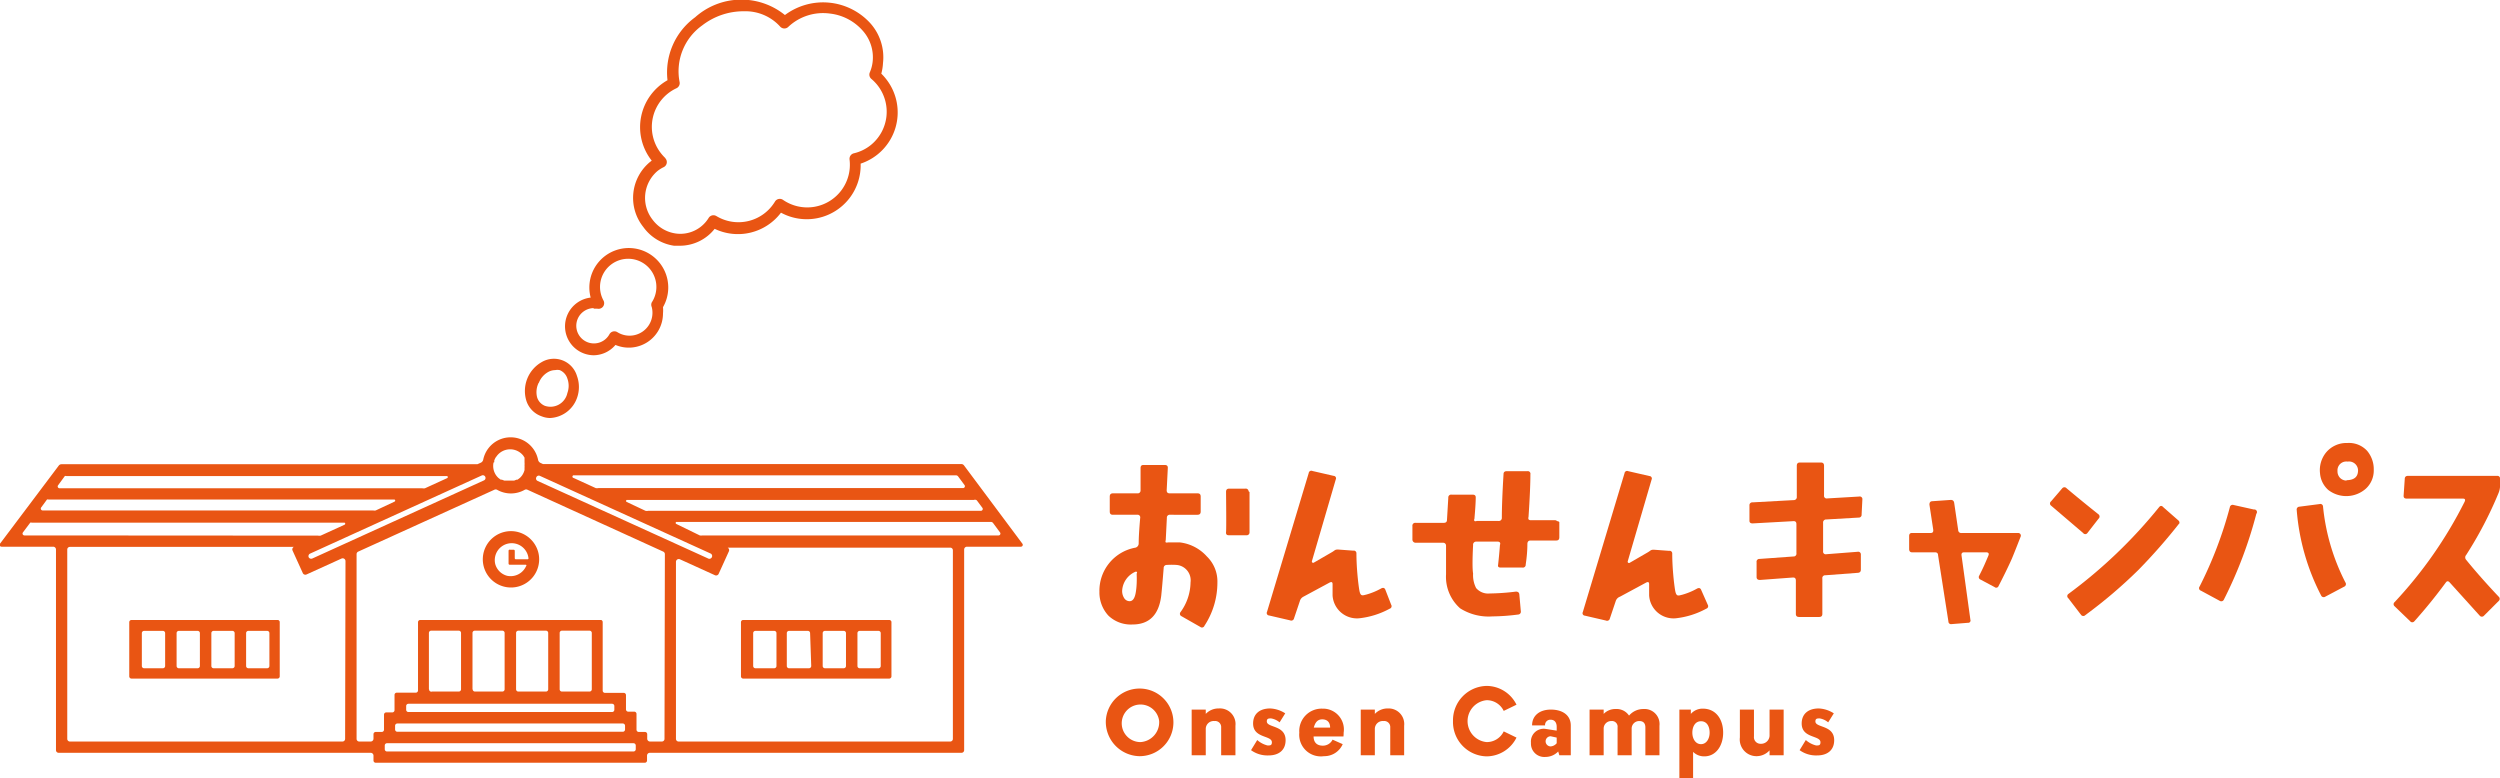 <svg id="レイヤー_1" data-name="レイヤー 1" xmlns="http://www.w3.org/2000/svg" viewBox="0 0 133.07 41.42"><defs><style>.cls-1{fill:#e95513;}</style></defs><title>logo_onsen_color</title><path class="cls-1" d="M64.8,31a4.19,4.19,0,0,1-.69,2.31.14.14,0,0,1-.22.06l-1-.57a.14.14,0,0,1-.06-.21A2.74,2.74,0,0,0,63.37,31a.82.82,0,0,0-.75-.93,3.72,3.72,0,0,0-.51,0,.16.16,0,0,0-.17.17q-.08,1-.13,1.47-.19,1.53-1.53,1.53A1.72,1.72,0,0,1,59,32.77a1.81,1.81,0,0,1-.48-1.27,2.33,2.33,0,0,1,1.92-2.35.23.23,0,0,0,.17-.21q0-.47.08-1.37a.14.14,0,0,0-.16-.17h-1.3q-.16,0-.16-.17l0-.8q0-.17.17-.17h1.3a.15.15,0,0,0,.17-.16l0-1.19q0-.17.17-.16h1.12q.17,0,.16.16l-.06,1.19q0,.16.16.16h1.49q.16,0,.16.17l0,.8q0,.17-.17.17H62.28a.15.15,0,0,0-.17.16l-.06,1.2a.11.11,0,0,0,0,.11.17.17,0,0,0,.12,0l.62,0a2.29,2.29,0,0,1,1.45.75A1.85,1.85,0,0,1,64.8,31Zm-4.29-.47a.08.08,0,0,0,0-.09.09.09,0,0,0-.09,0,1.17,1.17,0,0,0-.69,1,.7.7,0,0,0,.11.4.34.34,0,0,0,.29.16q.24,0,.32-.44T60.5,30.49Zm6-4.34q0,1.12,0,2.14a.15.15,0,0,1-.17.16H65.4q-.16,0-.14-.17t0-2.14q0-.17.16-.17h.86A.15.15,0,0,1,66.46,26.15Z"/><path class="cls-1" d="M74.05,32.19a.14.14,0,0,1-.08.21,4.38,4.38,0,0,1-1.62.51,1.3,1.3,0,0,1-1.42-1.22c0-.13,0-.26,0-.6q0-.16-.16-.08l-1.39.75a.37.37,0,0,0-.19.23l-.31.92a.15.15,0,0,1-.21.11l-1.12-.26a.13.13,0,0,1-.11-.19l2.22-7.39a.14.14,0,0,1,.2-.11l1.13.26a.13.13,0,0,1,.11.19l-1.27,4.35a.07.07,0,0,0,.1.08l.95-.55c.18-.1.16-.15.34-.15l.81.06a.14.14,0,0,1,.17.14c0,.76.09,1.57.15,1.94s.16.31.37.26a3.55,3.55,0,0,0,.8-.33q.16-.08.22.07Z"/><path class="cls-1" d="M90.9,32.19a.14.14,0,0,1-.08.21,4.38,4.38,0,0,1-1.62.51,1.3,1.3,0,0,1-1.42-1.22c0-.13,0-.26,0-.6q0-.16-.16-.08l-1.39.75A.37.37,0,0,0,86,32l-.31.92a.15.15,0,0,1-.21.11l-1.12-.26a.13.13,0,0,1-.11-.19l2.22-7.39a.14.14,0,0,1,.2-.11l1.13.26a.13.13,0,0,1,.11.19l-1.27,4.35a.07.07,0,0,0,.1.08l.95-.55c.18-.1.16-.15.34-.15l.81.06a.14.14,0,0,1,.17.14c0,.76.09,1.57.15,1.94s.16.31.37.26a3.55,3.55,0,0,0,.8-.33q.16-.08.22.07Z"/><path class="cls-1" d="M83,27.79v.81q0,.17-.16.17l-1.37,0q-.16,0-.17.17,0,.52-.09,1.11a.15.15,0,0,1-.18.16H79.88q-.17,0-.14-.14.06-.54.1-1.07a.13.13,0,0,0,0-.12.14.14,0,0,0-.11-.05l-1.15,0a.16.16,0,0,0-.17.18q-.06,1.17,0,1.52a1.5,1.5,0,0,0,.16.77.84.84,0,0,0,.72.29,12.56,12.56,0,0,0,1.4-.1q.16,0,.18.14l.08.9a.15.15,0,0,1-.14.18,11.35,11.35,0,0,1-1.38.1,2.83,2.83,0,0,1-1.71-.43,2.24,2.24,0,0,1-.75-1.81q0-.38,0-1.52a.15.15,0,0,0-.16-.16l-1.46,0a.17.17,0,0,1-.17-.17V28a.15.15,0,0,1,.17-.17l1.5,0q.17,0,.17-.16l.07-1.18a.15.15,0,0,1,.18-.16h1.12q.17,0,.16.16,0,.33-.07,1.13a.11.11,0,0,0,0,.11.13.13,0,0,0,.12,0l1.16,0a.16.16,0,0,0,.18-.17q0-.84.09-2.32,0-.16.17-.16h1.1a.14.14,0,0,1,.16.17q0,.77-.1,2.27a.17.17,0,0,0,0,.12.14.14,0,0,0,.11.05l1.3,0a.14.14,0,0,1,.11.05A.16.16,0,0,1,83,27.79Z"/><path class="cls-1" d="M99.09,27.38a.15.15,0,0,1-.16.17l-1.72.1a.16.16,0,0,0-.17.18v1.51a.14.14,0,0,0,.17.16l1.67-.13a.14.14,0,0,1,.17.14l0,.81q0,.16-.16.17l-1.73.13a.15.15,0,0,0-.16.18v1.88q0,.16-.17.16H95.76q-.17,0-.17-.16V30.9q0-.17-.16-.16l-1.75.13q-.17,0-.18-.14l0-.8a.15.15,0,0,1,.16-.18l1.8-.13a.15.15,0,0,0,.16-.18V27.9q0-.17-.16-.16l-2.17.12q-.17,0-.17-.14v-.81a.15.15,0,0,1,.16-.17l2.19-.12a.16.16,0,0,0,.17-.18V24.79q0-.17.16-.17h1.13q.16,0,.16.17v1.58a.14.14,0,0,0,.17.16l1.7-.1a.14.14,0,0,1,.17.16Z"/><path class="cls-1" d="M107.56,28.55s-.33.85-.47,1.18-.51,1.08-.71,1.46a.13.13,0,0,1-.21.06l-.75-.4a.14.14,0,0,1-.07-.21c.23-.45.32-.67.49-1.07q.06-.15-.09-.17h-1.21q-.16,0-.13.18l.47,3.41a.12.12,0,0,1-.13.16l-.87.07a.14.14,0,0,1-.17-.14l-.55-3.52q0-.17-.18-.16h-1.2q-.15,0-.16-.16v-.71q0-.16.15-.16h1q.16,0,.13-.19l-.2-1.32q0-.17.14-.18l1-.07q.16,0,.18.17l.21,1.43a.16.16,0,0,0,.19.16h3A.14.14,0,0,1,107.56,28.55Z"/><path class="cls-1" d="M111.7,27.61l-.59.76a.14.14,0,0,1-.23,0l-1.71-1.46a.14.14,0,0,1,0-.22l.6-.7a.15.15,0,0,1,.23,0q.81.68,1.69,1.38A.15.15,0,0,1,111.7,27.61Zm4.29.26a30.14,30.14,0,0,1-2.16,2.46A25.66,25.66,0,0,1,111,32.74a.15.15,0,0,1-.22,0l-.69-.9a.14.14,0,0,1,0-.22A26.1,26.1,0,0,0,114.92,27q.11-.14.23,0l.81.71A.15.15,0,0,1,116,27.87Z"/><path class="cls-1" d="M120.1,27.35a22.77,22.77,0,0,1-1.73,4.57.15.15,0,0,1-.22.06l-1-.54a.14.14,0,0,1-.07-.22A21.48,21.48,0,0,0,118.69,27a.15.15,0,0,1,.2-.12l1.08.24A.14.14,0,0,1,120.1,27.35ZM124.84,31a.15.15,0,0,1-.07.23l-1,.53a.15.15,0,0,1-.22-.06,11.89,11.89,0,0,1-1.3-4.55.15.15,0,0,1,.14-.18l1.08-.14a.14.14,0,0,1,.18.13A11.26,11.26,0,0,0,124.84,31Z"/><path class="cls-1" d="M133,31.76a.15.15,0,0,1,0,.23l-.78.78a.15.15,0,0,1-.23,0L130.39,31q-.11-.12-.2,0-.8,1.09-1.68,2.07a.14.14,0,0,1-.22,0l-.83-.8a.14.14,0,0,1,0-.22,22.67,22.67,0,0,0,3.73-5.35q.07-.16-.09-.16h-3q-.17,0-.16-.16l.06-.88q0-.17.17-.17h4.74a.14.14,0,0,1,.16.17l0,.43a1.08,1.08,0,0,1-.08.32,20.81,20.81,0,0,1-1.72,3.29.19.19,0,0,0,0,.26Q132,30.7,133,31.76Z"/><path class="cls-1" d="M126,24a1.31,1.31,0,0,0-1.06-.42,1.41,1.41,0,0,0-1.14.52,1.49,1.49,0,0,0-.31,1.09,1.32,1.32,0,0,0,.44.89,1.57,1.57,0,0,0,2-.07,1.31,1.31,0,0,0,.42-1A1.52,1.52,0,0,0,126,24Zm-1.08,1.58a.49.49,0,0,1-.36-.14.5.5,0,0,1-.14-.37.47.47,0,0,1,.54-.5.48.48,0,0,1,.55.54Q125.47,25.56,124.88,25.56Z"/><path class="cls-1" d="M58.86,38.38a1.8,1.8,0,1,1,1.79,1.87A1.83,1.83,0,0,1,58.86,38.38Zm2.84,0a1,1,0,1,0-1,1.12A1.06,1.06,0,0,0,61.7,38.38Z"/><path class="cls-1" d="M65.76,38.63V40.2H65V38.72a.32.32,0,0,0-.36-.34.42.42,0,0,0-.46.42v1.4h-.75V37.77h.75V38a.93.93,0,0,1,.69-.29A.83.83,0,0,1,65.76,38.63Z"/><path class="cls-1" d="M66.59,39.93l.33-.54a1.28,1.28,0,0,0,.55.29c.14,0,.23,0,.23-.17,0-.38-1-.2-1-1,0-.5.34-.8.91-.8a1.59,1.59,0,0,1,.8.26l-.3.48a.94.94,0,0,0-.45-.21c-.13,0-.23,0-.23.16,0,.35,1,.18,1,1,0,.51-.34.81-.91.81A1.49,1.49,0,0,1,66.59,39.93Z"/><path class="cls-1" d="M71.51,39.2H69.92c0,.3.16.49.49.49a.57.57,0,0,0,.52-.32l.54.24a1.07,1.07,0,0,1-1,.64A1.15,1.15,0,0,1,69.16,39a1.19,1.19,0,0,1,1.23-1.28A1.11,1.11,0,0,1,71.52,39,1.75,1.75,0,0,1,71.51,39.2Zm-1.58-.47h.87c0-.29-.16-.44-.42-.44S70,38.47,69.93,38.73Z"/><path class="cls-1" d="M74.74,38.63V40.2H74V38.72a.32.32,0,0,0-.36-.34.42.42,0,0,0-.46.42v1.4h-.75V37.77h.75V38a.93.93,0,0,1,.69-.29A.83.83,0,0,1,74.74,38.63Z"/><path class="cls-1" d="M77.34,38.38a1.83,1.83,0,0,1,1.79-1.87,1.78,1.78,0,0,1,1.59,1l-.68.33a1,1,0,0,0-.91-.57,1.12,1.12,0,0,0,0,2.23,1,1,0,0,0,.91-.57l.68.33a1.79,1.79,0,0,1-1.59,1A1.83,1.83,0,0,1,77.34,38.38Z"/><path class="cls-1" d="M83.61,38.62V40.2H83L82.94,40a.94.94,0,0,1-.68.29.71.71,0,0,1-.77-.75.68.68,0,0,1,.79-.74l.58.09v-.2c0-.23-.11-.38-.32-.38a.28.28,0,0,0-.3.3h-.69c0-.51.39-.84,1-.84S83.61,38.06,83.61,38.62Zm-.75.94v-.3l-.32-.07a.27.27,0,1,0,0,.54A.46.46,0,0,0,82.86,39.56Z"/><path class="cls-1" d="M88.33,38.63V40.2h-.75V38.72c0-.21-.1-.34-.32-.34a.4.4,0,0,0-.41.42v1.4H86.1V38.72a.3.3,0,0,0-.33-.34.4.4,0,0,0-.41.42v1.4h-.75V37.77h.75V38a.86.86,0,0,1,.64-.26.79.79,0,0,1,.71.35,1,1,0,0,1,.77-.35A.8.8,0,0,1,88.33,38.63Z"/><path class="cls-1" d="M91.72,39c0,.7-.39,1.26-1,1.26a.83.83,0,0,1-.6-.24v1.41h-.73V37.77H90l0,.23a.83.83,0,0,1,.64-.28C91.33,37.72,91.72,38.28,91.72,39ZM91,39c0-.34-.15-.61-.46-.61s-.46.29-.46.61.17.61.46.61S91,39.32,91,39Z"/><path class="cls-1" d="M94.94,37.77V40.2h-.75v-.26a.94.94,0,0,1-.69.31.89.89,0,0,1-.89-1V37.77h.75V39.2a.35.35,0,0,0,.36.39.45.45,0,0,0,.47-.42v-1.4Z"/><path class="cls-1" d="M95.79,39.93l.33-.54a1.28,1.28,0,0,0,.55.29c.14,0,.23,0,.23-.17,0-.38-1-.2-1-1,0-.5.34-.8.91-.8a1.59,1.59,0,0,1,.8.26l-.3.48a.94.94,0,0,0-.45-.21c-.13,0-.23,0-.23.16,0,.35,1,.18,1,1,0,.51-.34.81-.91.81A1.49,1.49,0,0,1,95.79,39.93Z"/><path class="cls-1" d="M28.83,22.16a1.23,1.23,0,0,0,.45.09,1.6,1.6,0,0,0,1.43-1.06,1.72,1.72,0,0,0,0-1.18,1.28,1.28,0,0,0-1.87-.74,1.77,1.77,0,0,0-.82,2.07A1.3,1.3,0,0,0,28.83,22.16Zm-.15-1.78a1.12,1.12,0,0,1,.5-.58.78.78,0,0,1,.37-.1.64.64,0,0,1,.24,0,.71.71,0,0,1,.41.45,1.12,1.12,0,0,1,0,.77A.92.92,0,0,1,29,21.6a.71.71,0,0,1-.41-.45A1.12,1.12,0,0,1,28.67,20.38Z"/><path class="cls-1" d="M31.58,18.91a1.54,1.54,0,0,0,1.18-.55,1.82,1.82,0,0,0,2.53-1.68,1.78,1.78,0,0,0,0-.33,2.1,2.1,0,1,0-3.85-.51,1.54,1.54,0,0,0,.17,3.07Zm0-2.48.21,0a.3.3,0,0,0,.33-.44,1.5,1.5,0,1,1,2.57.11.3.3,0,0,0,0,.24,1.22,1.22,0,0,1-1.83,1.34.3.3,0,0,0-.42.11.94.94,0,1,1-.82-1.39Z"/><path class="cls-1" d="M34.24,12.08a2.45,2.45,0,0,0,1.64,1l.31,0a2.36,2.36,0,0,0,1.85-.9,2.87,2.87,0,0,0,3.53-.86,2.87,2.87,0,0,0,4.24-2.61,2.87,2.87,0,0,0,1.35-4.51,2.88,2.88,0,0,0-.25-.28A2.62,2.62,0,0,0,47,3.36a2.72,2.72,0,0,0-.69-2.14A3.4,3.4,0,0,0,41.78.8,3.69,3.69,0,0,0,37,.92a3.63,3.63,0,0,0-1.47,3.35,2.87,2.87,0,0,0-.84,4.28h0l-.09.07A2.48,2.48,0,0,0,34.24,12.08Zm1.18-3.66a2.35,2.35,0,0,1-.22-.24A2.27,2.27,0,0,1,36,4.7a.3.3,0,0,0,.17-.35,3,3,0,0,1,1.21-3A3.59,3.59,0,0,1,39.61.6a2.49,2.49,0,0,1,1.92.82.3.3,0,0,0,.44,0,2.7,2.7,0,0,1,2.19-.7,2.73,2.73,0,0,1,1.74.89,2.13,2.13,0,0,1,.55,1.67,2,2,0,0,1-.15.57.3.3,0,0,0,.08.35,2.29,2.29,0,0,1,.33.34h0a2.28,2.28,0,0,1-.37,3.19,2.25,2.25,0,0,1-.89.43.3.3,0,0,0-.23.33,2.27,2.27,0,0,1-3.54,2.15.3.3,0,0,0-.43.09,2.27,2.27,0,0,1-3.12.77.3.3,0,0,0-.41.1,1.78,1.78,0,0,1-.42.47,1.76,1.76,0,0,1-1.32.36,1.86,1.86,0,0,1-1.24-.73A1.88,1.88,0,0,1,35,9.1a1.79,1.79,0,0,1,.32-.2.3.3,0,0,0,.08-.49Z"/><path class="cls-1" d="M27.49,28.3a1.5,1.5,0,1,0,1.18,1.18A1.51,1.51,0,0,0,27.49,28.3Zm-.42,1V30a.06.06,0,0,0,.06.06H28a.05.05,0,0,1,0,.08.9.9,0,0,1-1,.51.89.89,0,0,1-.64-.63.9.9,0,1,1,1.77-.31.05.05,0,0,1-.05.06h-.62a.06.06,0,0,1-.06-.06v-.39a.06.06,0,0,0-.06-.06h-.19A.06.06,0,0,0,27.07,29.32Z"/><path class="cls-1" d="M14.79,33H7a.12.12,0,0,0-.12.12V36a.12.12,0,0,0,.12.12h7.77a.12.12,0,0,0,.12-.12V33.1A.12.12,0,0,0,14.79,33Zm-6,2.45a.12.12,0,0,1-.12.12h-1a.12.12,0,0,1-.12-.12V33.7a.12.12,0,0,1,.12-.12h1a.12.12,0,0,1,.12.12Zm1.85,0a.12.12,0,0,1-.12.12h-1a.12.12,0,0,1-.12-.12V33.7a.12.12,0,0,1,.12-.12h1a.12.12,0,0,1,.12.12Zm1.85,0a.12.12,0,0,1-.12.12h-1a.12.12,0,0,1-.12-.12V33.7a.12.12,0,0,1,.12-.12h1a.12.12,0,0,1,.12.12Zm1.85,0a.12.12,0,0,1-.12.12h-1a.12.12,0,0,1-.12-.12V33.7a.12.12,0,0,1,.12-.12h1a.12.12,0,0,1,.12.12Z"/><path class="cls-1" d="M47.33,33H39.56a.12.12,0,0,0-.12.12V36a.12.12,0,0,0,.12.12h7.77a.12.12,0,0,0,.12-.12V33.1A.12.12,0,0,0,47.33,33Zm-6,2.45a.12.12,0,0,1-.12.12h-1a.12.12,0,0,1-.12-.12V33.7a.12.12,0,0,1,.12-.12h1a.12.12,0,0,1,.12.12Zm1.85,0a.12.12,0,0,1-.12.12H42a.12.12,0,0,1-.12-.12V33.7a.12.12,0,0,1,.12-.12h1a.12.12,0,0,1,.12.12Zm1.85,0a.12.12,0,0,1-.12.12h-1a.12.12,0,0,1-.12-.12V33.7a.12.12,0,0,1,.12-.12h1a.12.12,0,0,1,.12.12Zm1.85,0a.12.12,0,0,1-.12.12h-1a.12.12,0,0,1-.12-.12V33.7a.12.12,0,0,1,.12-.12h1a.12.12,0,0,1,.12.12Z"/><path class="cls-1" d="M54.42,28.94l-3.11-4.17a.18.18,0,0,0-.15-.07H29l-.1,0-.13-.06a.23.23,0,0,1-.13-.17,1.49,1.49,0,0,0-2.92,0,.23.23,0,0,1-.13.16l-.18.08-.1,0H3.27a.18.18,0,0,0-.14.07L0,28.94a.1.1,0,0,0,.08.16H2.83a.15.15,0,0,1,.15.15V39.93a.14.14,0,0,0,.14.14H19.73a.15.15,0,0,1,.15.15v.26a.12.12,0,0,0,.12.12H34.32a.12.12,0,0,0,.12-.12v-.26a.15.15,0,0,1,.15-.15H51.18a.14.14,0,0,0,.14-.14V29.25a.15.15,0,0,1,.15-.15h2.87A.1.1,0,0,0,54.42,28.94ZM52,26.64l.29.39a.1.1,0,0,1-.08.16H34.5a.34.34,0,0,1-.14,0l-1-.47a.06.06,0,0,1,0-.11H51.84A.15.15,0,0,1,52,26.64ZM30.55,25.3H50.88a.15.15,0,0,1,.12.06l.34.46a.1.1,0,0,1-.08.16H31.85a.34.34,0,0,1-.14,0l-1.18-.54A.06.06,0,0,1,30.55,25.3Zm-2,.1h0a.14.14,0,0,1,.19-.07l9.1,4.14a.15.15,0,0,1-.12.27l-9.1-4.14A.14.14,0,0,1,28.55,25.4Zm-2.24-.8a.86.86,0,0,1,0-.1l0,0,.06-.13h0l.09-.12h0a.89.89,0,0,1,1.39,0l.07.11v0l0,.1,0,.07,0,.08a.9.9,0,0,1,0,.16h0a.9.9,0,0,1,0,.14l0,.11a.9.9,0,0,1-.12.27h0a.91.91,0,0,1-.13.15l0,0-.12.09-.05,0-.13.05-.06,0-.2,0-.21,0-.06,0-.13-.05-.06,0-.12-.09,0,0a.91.91,0,0,1-.13-.15.88.88,0,0,1-.13-.67Zm-.67.71a.14.14,0,0,1,.19.07h0a.14.14,0,0,1-.07.19l-9.14,4.16a.15.15,0,0,1-.19-.07h0a.15.15,0,0,1,.07-.19ZM3.1,25.82l.35-.48a.1.1,0,0,1,.08,0H23.8a.06.06,0,0,1,0,.11l-1.18.54a.34.34,0,0,1-.14,0H3.18A.1.1,0,0,1,3.1,25.82ZM2.2,27l.3-.41a.1.1,0,0,1,.08,0H21a.06.06,0,0,1,0,.11l-1,.47a.34.34,0,0,1-.14,0H2.28A.1.1,0,0,1,2.2,27ZM1.3,28.5a.1.1,0,0,1-.08-.16l.39-.52a.1.1,0,0,1,.08,0H18.34a.06.06,0,0,1,0,.11l-1.27.58a.34.34,0,0,1-.14,0ZM18.37,39.33a.14.14,0,0,1-.14.14H3.72a.14.14,0,0,1-.14-.14V29.25a.14.14,0,0,1,.14-.14h12l-.08,0a.15.15,0,0,0-.07.19l.55,1.21a.15.15,0,0,0,.19.07l1.87-.85a.15.15,0,0,1,.21.13Zm15.47.55a.12.12,0,0,1-.12.12H20.6a.12.12,0,0,1-.12-.12v-.2a.12.12,0,0,1,.12-.12H33.72a.12.12,0,0,1,.12.12Zm-1.26-2.42a.12.12,0,0,1,.12.12v.2a.12.12,0,0,1-.12.12H21.74a.12.12,0,0,1-.12-.12v-.2a.12.12,0,0,1,.12-.12Zm-9.75-.77v-3a.12.12,0,0,1,.12-.12h1.47a.12.12,0,0,1,.12.12v3a.12.12,0,0,1-.12.12H23A.12.12,0,0,1,22.84,36.69Zm2.32,0v-3a.12.12,0,0,1,.12-.12h1.47a.12.12,0,0,1,.12.12v3a.12.12,0,0,1-.12.12H25.28A.12.12,0,0,1,25.16,36.69Zm2.32,0v-3a.12.12,0,0,1,.12-.12h1.47a.12.12,0,0,1,.12.12v3a.12.12,0,0,1-.12.12H27.6A.12.12,0,0,1,27.47,36.69Zm2.32,0v-3a.12.12,0,0,1,.12-.12h1.47a.12.12,0,0,1,.12.12v3a.12.12,0,0,1-.12.12H29.91A.12.12,0,0,1,29.79,36.69Zm3.36,1.82a.12.12,0,0,1,.12.12v.2a.12.12,0,0,1-.12.12h-12a.12.12,0,0,1-.12-.12v-.2a.12.12,0,0,1,.12-.12Zm2.22.82a.14.14,0,0,1-.14.14H34.6a.15.15,0,0,1-.15-.15v-.24a.12.12,0,0,0-.12-.12H34a.12.12,0,0,1-.12-.12V38a.12.12,0,0,0-.12-.12h-.32a.12.12,0,0,1-.12-.12V37a.12.12,0,0,0-.12-.12h-1a.12.12,0,0,1-.12-.12V33.11A.12.12,0,0,0,32,33H22.37a.12.12,0,0,0-.12.12v3.63a.12.12,0,0,1-.12.12h-1A.12.12,0,0,0,21,37v.8a.12.12,0,0,1-.12.12h-.32a.12.12,0,0,0-.12.12v.8a.12.12,0,0,1-.12.12H20a.12.12,0,0,0-.12.12v.24a.15.15,0,0,1-.15.15h-.61a.14.14,0,0,1-.14-.14V29.5a.15.15,0,0,1,.09-.14l7.24-3.29a.16.16,0,0,1,.15,0,1.48,1.48,0,0,0,1.47,0,.16.16,0,0,1,.15,0l7.22,3.29a.15.15,0,0,1,.09.13Zm15.35,0a.14.14,0,0,1-.14.14H36.12a.14.14,0,0,1-.14-.14V29.9a.15.15,0,0,1,.21-.13l1.87.85a.15.15,0,0,0,.19-.07l.55-1.21a.15.15,0,0,0-.07-.19l-.08,0H50.58a.14.14,0,0,1,.14.14ZM53.14,28.5H37.39a.34.34,0,0,1-.14,0L36,27.89a.06.06,0,0,1,0-.11H52.74a.15.15,0,0,1,.12.06l.37.5A.1.1,0,0,1,53.14,28.5Z"/></svg>